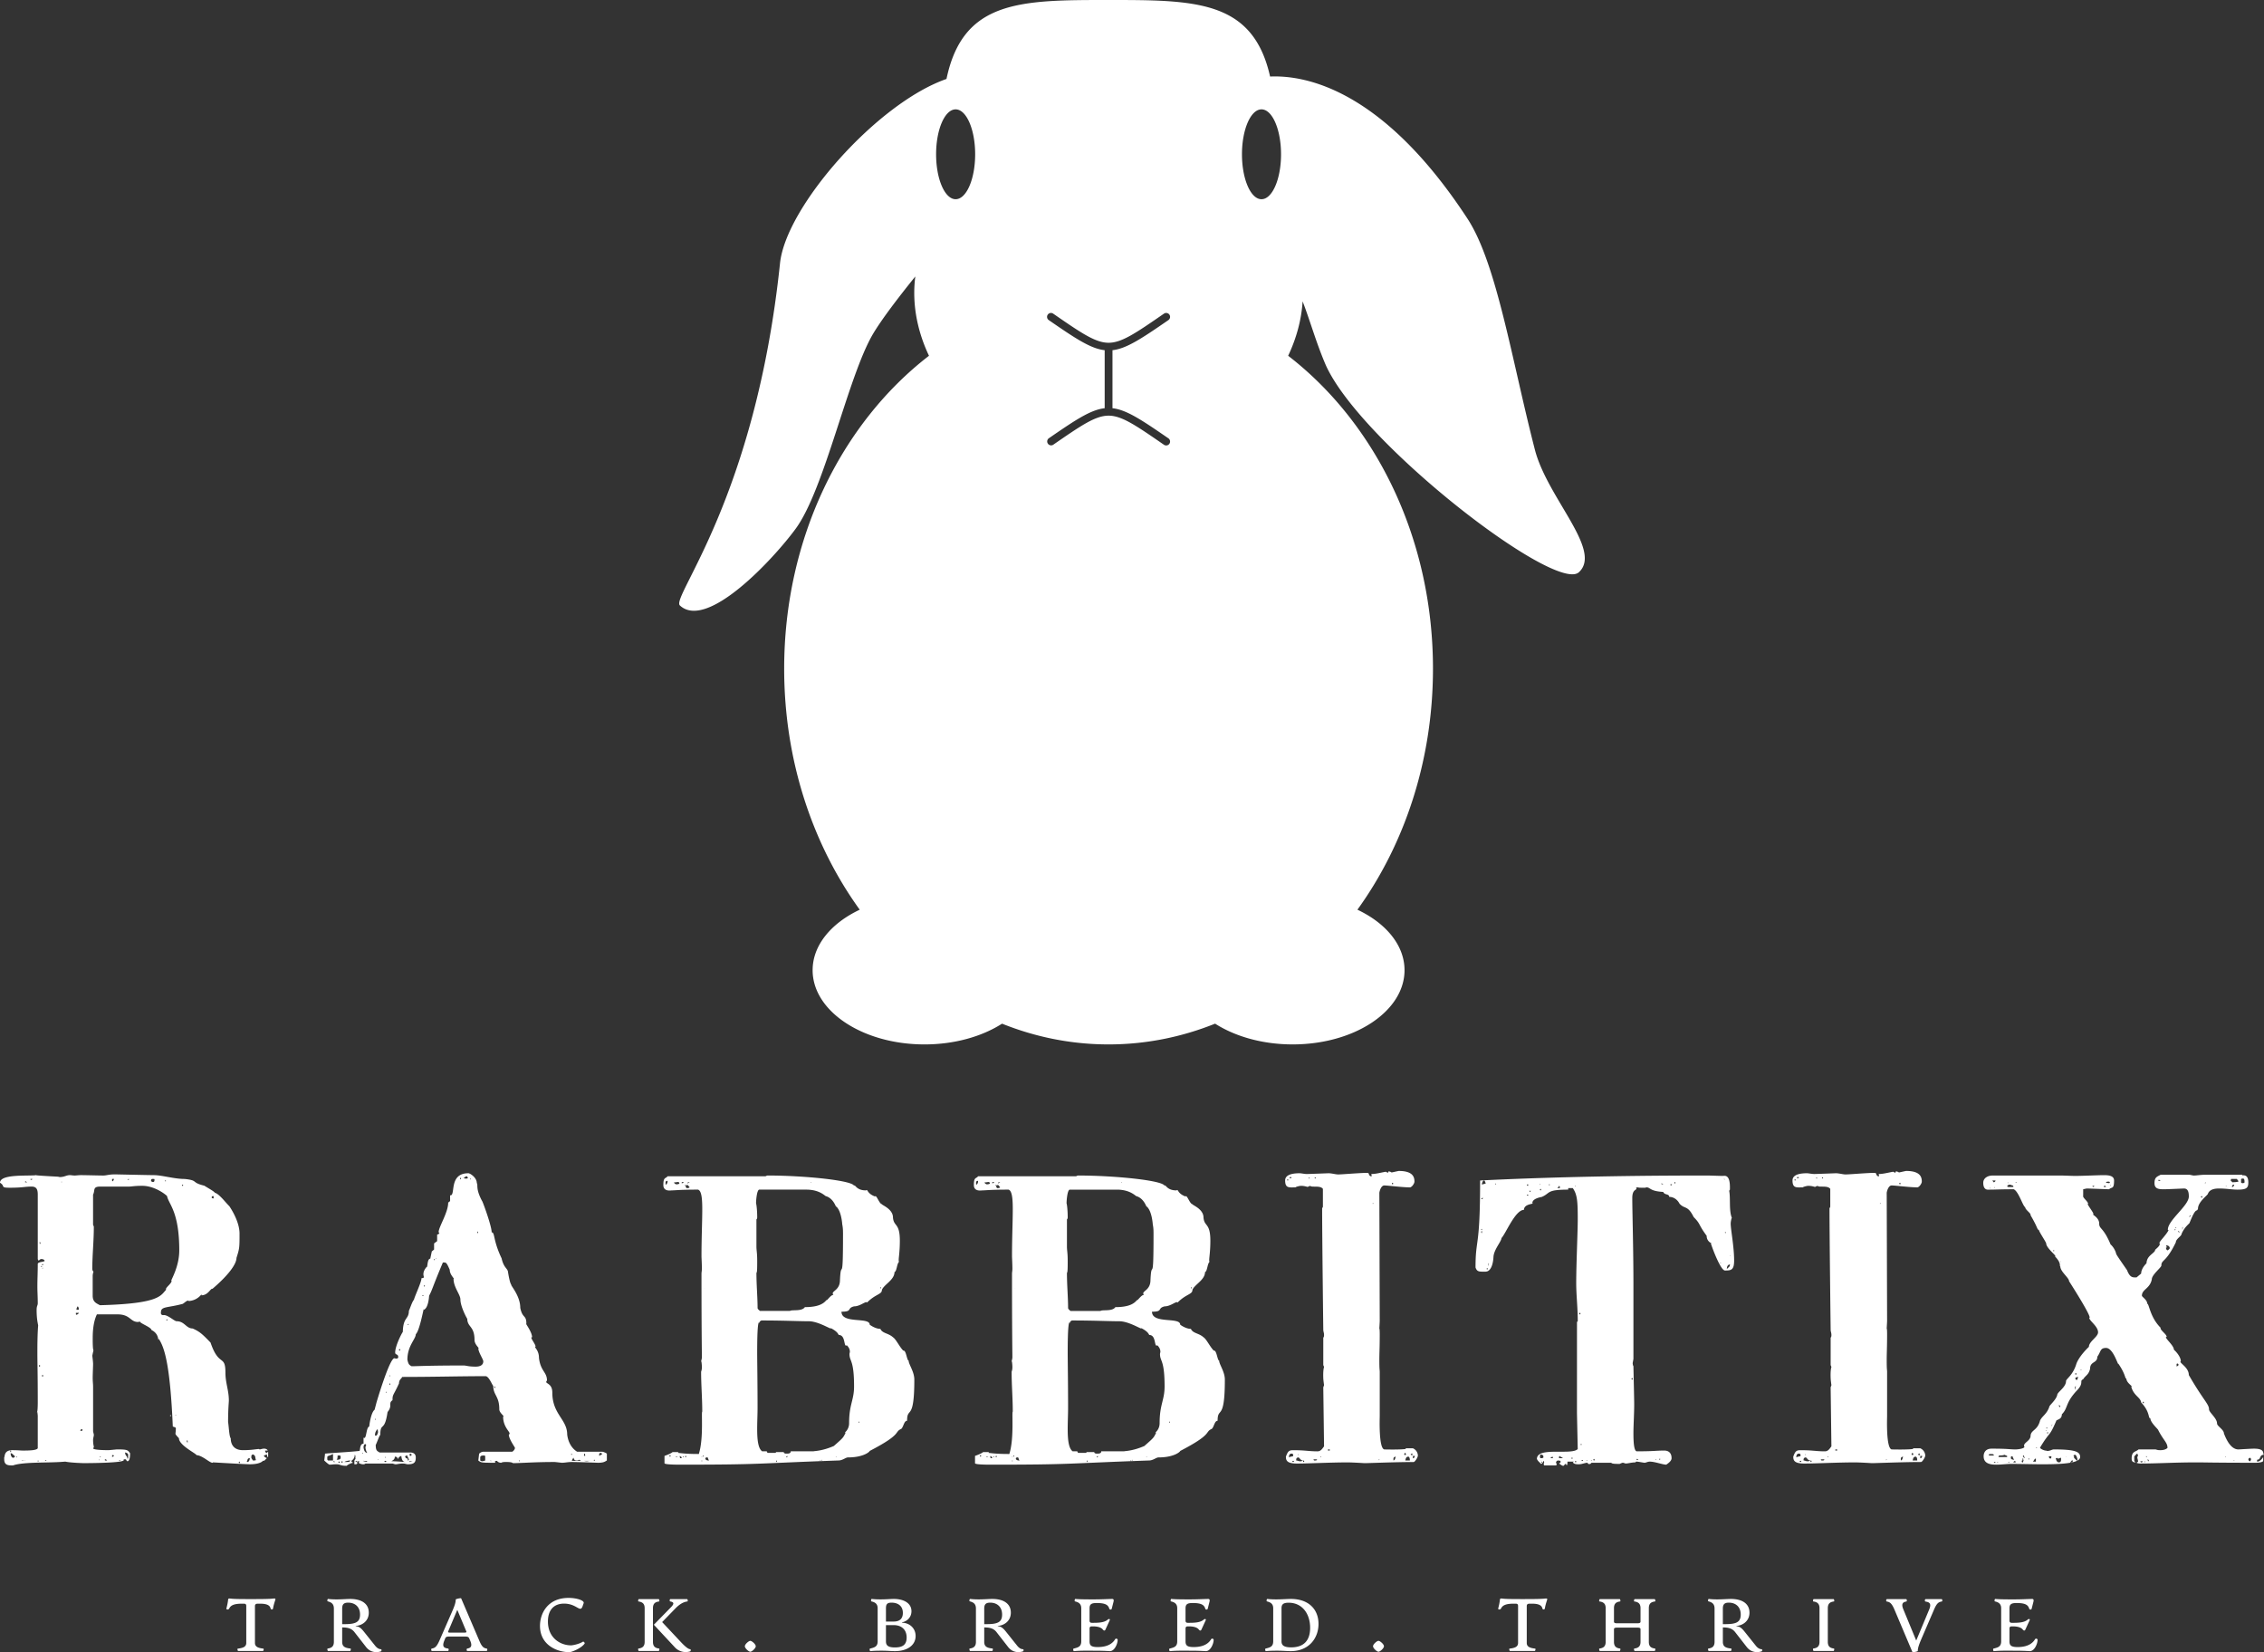 <svg viewBox="0 0 350 255.399"
  xmlns="http://www.w3.org/2000/svg"
  xmlns:xlink="http://www.w3.org/1999/xlink">
  <rect x="0" y="0" width="350" height="255.399" fill="#333333" stroke="none"/>
  <path xmlns="http://www.w3.org/2000/svg" d="M237.284 69.515c-3.573-13.847-5.89-28.785-10.413-35.702-13.041-19.945-24.966-22.227-30.523-21.981C193.695.012 184.833 0 171.376 0c-13.6 0-22.506.009-25.055 12.205-10.734 3.731-24.815 19.705-25.734 28.476-3.81 36.403-16.886 51.599-15.482 52.908 4.201 3.923 14.519-7.236 17.913-11.875 4.488-6.135 8.079-23.6 11.966-30.134 1.293-2.168 3.738-5.399 6.517-8.845-.108.84-.163 1.688-.163 2.55 0 3.31.81 6.611 2.276 9.709-13.495 10.407-22.386 28.184-22.386 48.368 0 14.181 4.389 27.172 11.679 37.256-4.404 2.08-7.281 5.491-7.281 9.351 0 6.336 7.742 11.473 17.294 11.473 4.657 0 8.88-1.223 11.99-3.207 5.157 2.072 10.698 3.206 16.466 3.206s11.31-1.134 16.471-3.208c3.109 1.984 7.333 3.208 11.99 3.208 9.55 0 17.294-5.136 17.294-11.473 0-3.86-2.878-7.272-7.283-9.351 7.288-10.083 11.68-23.074 11.68-37.257 0-20.184-8.893-37.96-22.387-48.368 1.273-2.694 2.054-5.54 2.235-8.413 1.18 3.073 2.018 6.151 3.458 9.574 5.021 11.928 35.625 35.624 39.248 32.304 3.703-3.397-4.865-11.46-6.798-18.942zm-89.55-38.721c-1.668 0-3.019-3.109-3.019-6.944s1.351-6.944 3.02-6.944 3.018 3.11 3.018 6.944c-.001 3.835-1.352 6.944-3.019 6.944zm32.893 36.96a.608.608 0 0 1 .154.842.603.603 0 0 1-.84.154c-4.344-2.995-6.523-4.498-8.561-4.498-2.04 0-4.219 1.503-8.563 4.498a.605.605 0 0 1-.685-.996c4.15-2.862 6.475-4.41 8.644-4.654v-8.967c-2.17-.244-4.494-1.792-8.645-4.655a.604.604 0 0 1 .685-.996c4.345 2.996 6.526 4.5 8.564 4.5 2.038 0 4.219-1.504 8.562-4.5a.607.607 0 0 1 .841.155.608.608 0 0 1-.154.841c-4.153 2.863-6.476 4.41-8.646 4.655V63.1c2.167.244 4.491 1.794 8.644 4.655zm14.393-36.96c-1.668 0-3.02-3.109-3.02-6.944s1.352-6.944 3.02-6.944c1.667 0 3.02 3.11 3.02 6.944 0 3.835-1.353 6.944-3.02 6.944z" fill="#fff"/>
  <path d="M.649 225.578v-.295c.118-.118-.06-1.12 1.238-1.12 1.002 0 1.18.059 1.71.059 1.18 0 2.064-.06 2.24-.354v-5.012c0-.118-.058-.531-.058-.59l-.06.059c-.117-.118.119.53.119-1.592 0-4.422-.06-6.073-.06-7.548 0-.943 0-2.771.119-4.304 0-.118-.236-.885-.236-2.359 0-.707.177-.707.177-1.061 0-.944-.06-1.828-.06-2.536 0-1.238.06-2.181.06-3.537 0-.354.884-.295 1.06-.472 0 0 0-.295-.53-.295 0 0-.177 0-.354.236-.059 0-.117-.06-.176-.236v-9.965c0-.767-.177-1.238-.944-1.238-1.12 0-1.356.176-3.36.176-1.593 0-.65-.235-1.534-.766 0-1.415 4.422-1.002 5.66-1.18h-.176c0 .06 3.42.236 3.42.236.118 0 .236.06.354.06.707 0 1.002-.295 1.533-.295.235 0 .471.059.766.059.177 0 .649-.06.944-.06.707 0 2.83.06 3.479.06.471 0 .825-.177 1.769-.177.294 0 5.424.118 6.073.118 1.18 0 3.125.59 4.717.59 2.24.235.885.53 3.125 1.06-.059 0-.118-.058-.118-.058 0 .059 1.651.943 1.651 1.12.708.177 1.77 1.651 2.3 2.123l-.059-.06s1.592 2.241 1.592 4.246c0 2.182 0 2.3-.472 3.774 0 1.002-1.356 2.771-3.714 4.776-.295-.118-.649 1.003-1.71 1.003.177-.59-.295.766-1.946.884-.06-.059-.118-.059-.118-.059-.295 0-.708.53-.944.53-2.24.59-3.243.355-3.243 1.24 0 0-.118.47.354.47.649-.117 1.71.944 2.064.944 1.238 0 1.474 1.12 2.476 1.12 1.062.472 1.475.826 2.772 2.182 1.297 3.833 2.3 1.77 2.3 4.659 0 1.592.53 2.712.53 4.304 0 .236-.118 1.238-.118 3.302.118.767.177 2.3.413 2.536v-.118c0 .059-.177 1.946 1.887 1.946 1.415 0 2.064-.177 2.476-.177 0 0 .06.059.118.059.118 0 .413-.118.649-.118s.472.059.59.295h-.413c0 .294.177.294.177.412.118-.059.177-.177.236-.177h.059v.767c-.177 0-.177-.177-.177-.413-.118.06-.177.06-.472.177 0 .118.059.236.472.413-.236.118-.295.413-.59.413v-.06s-.295.59-2.064.59c-.648 0-4.658-.236-5.72-.295 0 .06 0 .06-.058.06-.472 0-1.592-1.18-2.536-1.18h.06c0-.236-2.654-1.474-2.713-2.594l.059.059c0-.06-.59-.59-.59-.767 0-.118.059-.472.059-.825 0-.177-.177-.177-.472-.295-.413-9.612-1.297-12.265-2.181-13.562-.177.648.235-.708-1.12-1.356 0-.413-1.829-1.062-1.77-1.298-.118 0-.236.06-.295.06-1.238 0-1.179-1.18-3.184-1.18h-3.184c-.648 1.356-.648 3.066-.648 3.892 0 .177 0 1.533.117 1.65 0 .06-.058.237-.176.826 0 .177.118.885.118 1.356v-.059c0 .354-.06 1.651-.06 2.064 0 .767.06.944.06 1.474v6.84c0 .118.117.472.117.59 0 .177-.117.53-.117.766 0 .767.117.885.117 1.18-.059.059-.117.059-.117.118 0 .177.825.295 2.417.295.06 0 1.238-.118 1.297-.118 1.651 0 1.651.118 2.005.59 0 1.06-.236 1.238-.413 1.238-.059 0-.118-.06-.235-.295-.295 0-.354 0-.354.059.471.53-5.72.53-6.369.53h.118s-2.004-.059-2.77-.235c-2.36.235-6.428 0-8.08.59-.707 0-1.355 0-1.355-.944zm36.381.354c-.059 0-.118.058-.118.117s.06.118.118.118c0 0 .06-.059.06-.118s-.06-.117-.06-.117zm1.592-.531c-.413 0-.295.236-.471.53 0 0 .058.06.117.06.177 0 .354-.295.354-.59zm-34.907.354c-.118 0-.295 0-.413.059.118 0 .295 0 .413-.06zm.118 0v.059h.118zm2.122.059-.058-.06c-.06 0-.06.06-.06.06 0 .059 0 .118.06.118 0 0 .058-.06.058-.118zm1.12-.118c-.058.059-.117.059-.117.118.059 0 .177 0 .236-.06zm9.14-.118v.177h.354c-.118-.118-.177-.177-.354-.177zm2.3.118c-.059 0-.118.059-.118.059s.06.059.118.059.059-.06.059-.06 0-.058-.059-.058zm20.343-.472c-.059.177.236.472.236.53.295 0 .295 0 .472-.058-.177-.531 0-.649-.472-.885-.177.118-.236.06-.236.413zm-23.468.354-.118.118h.118v-.118zm3.95-1.062c0 .531.354.531.354.944h.118v-.649c-.059-.118-.177-.236-.471-.295zm-17.689.118v.177c0-.059.059.53.413.53.059 0 .177-.117.295-.235-.06.059-.472-.472-.649-.472h-.059zm1.002.59c0-.059-.059-.059-.059-.059-.058 0-.058 0-.058.059 0 0 0 .059.058.059zm12.855-.118c-.06 0-.06.059-.06.059 0 .059 0 .059.06.059s.059 0 .059-.059c0 0 0-.059-.06-.059zm1.828-.177v.295c.118-.059.236-.118.295-.236-.118-.059-.177-.059-.295-.059zm-15.685-.707c-.059 0-.059.058-.059.117s0 .118.059.118.059-.059.059-.118 0-.117-.059-.117zm27.183-1.534c.059.118.118.295.118.295.059 0 .059 0 .059-.059v-.236h-.177zm-16.451-1.592.236.118c.117-.059.117-.177.117-.295-.176 0-.235.06-.353.177zm13.974-2.358c.06 0 .06.059.06.118 0 0 0 .059-.06.059s-.059-.06-.059-.06c0-.058 0-.117.06-.117zm.708-.06c.059.06.118.06.236.06-.118-.06-.177-.06-.236-.06zm-20.46-6.132c-.06 0-.119.06-.119.118s.06.118.118.118.06-.059.06-.118 0-.118-.06-.118zm-.473-1.533c-.059 0-.118.06-.118.118s.06.118.118.118.06-.059.06-.118 0-.118-.06-.118zm19.695-7.076c-.06 0-.118.06-.118.06 0 .058.059.117.118.117 0 0 .059-.059.059-.118zm-14.093-1.002v.236l.059.059c.177 0 .413-.236.413-.295h-.472zm.118-.59c0 .06-.059.06-.059.06 0 .058.059.058.236.058 0 0 .059 0 .177-.059-.06-.177 0-.235-.177-.471-.06 0-.236.353-.177.412zm2.477-5.07v3.007c0 1.002.59 1.179 1.12 1.474 9.375-.236 9.375-1.533 10.26-2.418-.06 0-.06-.059-.06-.059 0-.295.885-.884.885-1.297h-.059c0-.236 1.239-2.182 1.239-4.717 0-6.015-1.651-7.135-1.887-8.373 0-.06-1.77-1.592-3.833-1.592-1.297 0-1.592.118-2.064.118h-4.422c-1.238 0-.767.59-1.12 1.238v4.658l.117.295c0 2.3-.235 4.422-.235 6.486 0 .118 0 .295.176.472 0 .118-.117.295-.117.707zm-7.725-1.298c-.059 0-.118.06-.118.06h.178s0-.06-.06-.06zm-.177-.295c-.059 0-.059.06-.059.118 0 0 0 .06.06.06l.058-.06c0-.059-.059-.118-.059-.118zm.177-.294a.127.127 0 0 0-.118.117s.06.06.118.06.06-.06.06-.06c0-.059 0-.117-.06-.117zm-.472-3.42v.294h.118c0-.118 0-.235-.118-.294zm26.594-6.84c.059.117.236.117.295.117v-.353c-.177 0-.295 0-.295.236zm-4.482-2.005c-.059 0-.118.059-.118.118s.06.059.118.059.06 0 .06-.06 0-.117-.06-.117zm-24.411-.413a.748.748 0 0 0 .354.059l-.236-.177zm5.72 0v-.059c-.06 0-.06 0-.06.059s0 .059.06.059v-.059zm13.797-.118.236.118c.295 0 .295-.118.295-.413 0-.059-.059-.059-.295-.059-.118 0-.236 0-.236.354zm-6.014-.354c0 .118-.06.354.118.354.059-.059.118-.236.177-.354h-.295zm8.255.236c-.06 0-.118.06-.118.06 0 .058.059.058.118.058s.059 0 .059-.059c0 0 0-.059-.06-.059zm-20.874-.236v.118c0-.059.177.118.295-.118h-.295zm15.213 0c-.118 0-.177.06-.236.118h.236v-.118zm-19.281 0h1.474H.649zm51.364 44.106c-.648 0-.648.06-1.061.06-.118 0-.649-.472-.826-.65 0 0 .118-.884.118-1.06 2.123-.178 3.656-.237 5.307-.414.177 0 0-1.12.649-1.12v-.943a.183.183 0 0 0 .118.059c.353 0 .295-1.651.766-1.77 0-.117.236-2.122.826-2.594l.295-1.12s2.004-6.84 2.77-6.84c.06 0 .178.059.237.059.295 0 .354-.118.354-.236 0-.53-.472-.295-.472-.708 0-1.06 1.061-3.066 1.18-3.184.058-2.417.943-1.828.943-3.36v.058c.059 0 .53-1.474.766-1.65 0 .117.06.117.06.117s-.06 0-.06-.059c0-.354 1.18-2.771 1.18-3.42.294 0 .353-.059.353-.177s-.059-.236-.059-.412c0-.354.118-.708.531-1.18v.06c.118 0 .059-1.298.53-1.298l.237-1.12.353-.295v-.944l.472-.353v-1.003s.354-.118.354-.236c-.06 0-.118-.118-.118-.177 0-.766 1.474-3.007 1.474-4.54l.295-.236v-.943c0 .059.059.059.059.059.825 0-.295-3.42 2.771-3.42.236 0 1.297.648 1.297 1.533.236.236-.235.825.826 2.771.059 0 1.474 3.833 1.474 4.835.53 0 .177 1.18 1.533 4.01.354 1.592 1.003 1.533 1.003 2.24v-.058s.294 1.887.53 1.887h-.059c0 .236 1.415 1.769 1.415 3.597.354 1.71.944 1.002.944 2.476l-.059-.059c0 .118.943 1.356.943 2.123-.059 0-.118 0-.118.059 0 .236.65 1.061.65 1.356 0 .059-.06.059-.06.118 0 .118.59.59.59 1.651.236 2.064 1.238 2.182 1.238 3.479-.059.118-.118.177-.118.236 0 .295.944.295.944 1.65 0 3.362 2.3 4.128 2.3 6.487.235 1.887 1.355 2.535 1.532 2.653h3.833c.236 0 .59.177.767.295v1.062c-.236.118-.413.353-1.357.353-.118 0-2.948-.118-4.127-.118-.53 0-1.003.118-1.474.118-.06 0-1.003-.118-1.12-.118-3.185 0-5.19.177-6.428.177-.059 0-.059-.177-1.002-.177-.472 0-.59 0-.826.118-.295 0-.53-.118-.648-.294-.118 0-.354.059-.354.059l.118.117-.118.118c-1.946 0-2.123 0-2.536-.353l.118-1.003c0-.118.413-.354.649-.354h4.422c.06.06.472-.294.472-.59 0-.117-.943-1.355-.943-2.063.117-.059.117-.059.117-.177 0-.295-1.002-1.061-1.002-2.594.059 0 .059 0 .059-.06 0-.117-.649-.589-.649-1.06 0-2.123-.943-2.123-.943-3.716v.06c-.118 0-.649-1.475-1.18-1.475-3.95 0-8.137.118-12.913.118 0 .236-.471.354-.471 1.003-.885 1.945-1.003 1.65-1.003 2.594-.707.472.06.826-.766 1.828-.472 3.243-1.12 1.415-1.12 3.597v-.06c-.119 0-.65 1.534-.708 1.534 0 .943.236.943.59 1.18h4.717c.294 0 .884.058.884.766s-.177 1.061-1.238 1.061c-.177 0-.413-.118-.708-.118-.648 0-.884.118-1.18.118-.117 0-.412-.118-.47-.118h-4.187c-.118.118-.236.118-.354.118-.177 0-.472-.059-.708-.236 0 0 .118-.118.118-.235h-.177c-.118 0-.177 0-.177.117l.06.118c-.06.236-.119.236-.472.236 0-.766 0-.59.176-.825-.058-.236.06-.53-.117-.649 0 .413-.177.708-.531.944 0 .118.177.235.295.294-.236 0-.885.295-1.003.472-1.061 0-.943-.236-1.592-.236zm-.471-.471v.117h.294c-.177-.117-.236-.117-.294-.117zm1.002.117c0-.058-.059-.058-.118-.058s-.118 0-.118.058.059.118.118.118.118-.059.118-.118zm.354-.117c-.06 0-.118.059-.118.117s.059.118.118.118.059-.059.059-.118 0-.117-.06-.117zm1.297-.118c-.354 0-.826.118-.943.235 1.002 0 .707-.058.943-.235zm1.946.059c0 .059.472.118.53.176l.118-.117c-.294-.06-.59-.06-.648-.06zm4.363.059c.767 0 1.946.117 2.24.117-.648 0-.648-.648-.707-.943.06 0-.471.118-.471.472-.118 0-.06-.354-.531-.354 0 .413-.236.53-.53.708zm2.713 0 .118.117c.059 0 .412-.117.53-.117h-.648zm-8.138-.06a.127.127 0 0 0-.118.119s.06.058.118.058.06-.058.06-.058c0-.06 0-.118-.06-.118zm4.659.06s-.118-.06-.177-.06c-.118 0-.118.06-.118.06 0 .059 0 .117.118.117.059 0 .177-.058.177-.117zm14.505-.118c.06.059.236.118.295.118s.354-.06.472-.118v-.708s-.118-.059-.177-.059c-.53 0-.59.118-.59.354v.413zm15.98.059c.177 0 .236.059.53.059.06 0 .354-.06.531-.06h-1.061zm2.83 0v.059l.059-.06h-.059zm-17.159-.06-.118.06.177.059zm4.423 0c-.06 0-.118.06-.118.06s.059.059.118.059.059-.06.059-.06 0-.058-.06-.058zm8.078 0c.059.06.118.06.295.06h1.12c-.059-.06-.177-.118-.295-.177-.118.118-.295.118-.354.118-.53 0-.412-.413-.53-.413zm-37.797-.412c0 .354 0 .295.118.413h.767v-1.003c-.826.413-.885.236-.885.59zm12.442.118v.295c.118 0 .177-.118.177-.118-.06-.354-.236-.354-.236-.649-.236 0-.354.118-.354.177.059.118.118.295.413.295zm28.834.177c-.06 0-.06.059-.06.118s0 .059.06.059.059 0 .059-.06 0-.117-.06-.117zm-39.684-.649c0 .472-.059.59-.177.649.354 0 .649 0 .649-.354s-.06-.295-.472-.295zm6.25.53v.119h.118zm1.062-.235.118.059v-.177zm3.833-.413c0 .06 0 .177.059.177 0 0 .235 0 .235-.177 0-.118-.118-.118-.235-.177-.06.06-.06.118-.06.177zm26.947.118c0 .059.118.059.177.059 0-.295 0-.295-.118-.354 0 0-.06.177-.06.295zm2.594-.413c-.295.06-.236.177-.236.472l.472-.295c0-.059-.177-.118-.236-.177zm-4.481.177c-.06 0-.118.06-.118.06 0 .058.059.058.118.058s.059 0 .059-.059c0 0 0-.059-.06-.059zm-32.372-.177v.177l.118-.177h-.118zm.177-.884c0 .059.059.884.59.884-.119-.059-.295-.59-.295-.884l.118-.354-.118-.118c-.236 0-.295.354-.295.472zm2.181-2.772c-.176.118-.412.472-.412.944a.183.183 0 0 0 .118.059c.236 0 .294-.354.353-.53 0-.06-.059-.531-.059-.473zm-.294-1.533c0-.059-.06-.059-.06-.059-.058 0-.058 0-.058.06s0 .058.059.058c0 0 .059 0 .059-.059zm1.65-4.245c-.058 0-.117.059-.117.059s.059.059.118.059l.059-.06zm16.747-.826c-.06 0-.06.06-.06.118s0 .118.06.118.059-.059.059-.118 0-.118-.06-.118zm-16.216-.471c-.059 0-.059.059-.059.118s0 .117.06.117.058-.058.058-.117 0-.118-.059-.118zm0-1.239c-.059 0-.059.06-.059.06 0 .058 0 .058.06.058s.058 0 .058-.059c0 0 0-.059-.059-.059zm2.713-2.417c.177.707.236.766.648 1.002.708 0 2.654-.118 8.02-.118.471 0 .707.177 1.887.177.59 0 1.179-.177 1.179-.825 0-.295-.767-1.416-.767-2.005h.06c0-.118-.65-.649-.65-1.297 0-2.182-1.12-1.946-1.12-3.302a.183.183 0 0 1 .06.117c-.06 0-1.121-1.945-1.121-3.066 0-.766-1.061-1.887-1.061-3.184h.059c0-.118-.65-.707-.65-1.415-.53-1.238-.589-1.12-1.06-1.12-1.71 4.068-1.593 4.127-2.123 5.13 0-.118-.06 1.887-.826 2.181v-.118c-.059 0-.648 3.361-1.238 3.892 0 .767-1.297 1.77-1.297 3.95zm-1.18-1.651c-.059 0-.117.059-.117.118s.058.118.117.118.06-.06.06-.118 0-.118-.06-.118zm1.357-3.892a.127.127 0 0 0-.118.118s.059.059.118.059v-.177zm2.476-3.479v.06h.06zm-.236-.943a.127.127 0 0 0-.118.118h.178c0-.06 0-.118-.06-.118zm.236-1.533c-.059 0-.118.059-.118.059 0 .059.06.117.118.117 0 0 .06-.058.06-.117zm1.592-4.01c0-.059-.059-.059-.059-.059-.059 0-.059 0-.059.059s0 .118.06.118c0 0 .058-.06.058-.118zm.177-.177h-.059c0 .059.06.059.06.059s.058 0 .058-.059h-.059zm6.427-4.128c-.059 0-.059.06-.059.118s0 .118.06.118.058-.059.058-.118 0-.118-.059-.118zm-1.12-8.196s-.059.06-.059.118h.118c0-.059 0-.118-.059-.118zm-1.533-.118c-.059 0-.059.06-.059.118s0 .118.059.118.059-.059.059-.118 0-.118-.06-.118zm.472 0 .236.118c.471 0 .294 0 .471-.118l-.177-.235c-.236 0-.353.235-.53.235zm32.319 42.396h.943l-.118.118c1.002.118 1.769.177 3.243.177.767-2.417.354-6.486.53-6.545 0-2.064-.176-4.128-.176-6.132 0-.118.118-.236.118-.767 0-.236-.06-1.061-.118-.825 0-.118.118-.413.118-.708 0-.767-.06-3.774-.06-12.854 0-.295.06-.413.06-.826 0-.649-.06-1.769-.06-1.887 0-2.948.119-5.307.119-7.311 0-1.652-.118-2.83-.649-3.008-2.89 0-3.538.118-4.068.118-.118 0-1.298.236-1.298-.825 0-1.298.354-.944.649-1.356h15.095c.118 0 .236-.118.354-.118 5.778 0 13.15.766 13.385 1.592 0-.06.059-.06.059-.06.177 0 .413.767 1.769.767.059 0 .059-.059.118-.059.177 0 .177.59 1.297 1.003 0-.06.059-.06.059-.06.236 0 .649 1.239 1.002 1.239-.118.118 1.71.708 1.71 2.064.118 1.474 1.062.766 1.062 3.597 0 1.65-.177 2.535-.177 3.007 0 .118 0 .177.059.236-.354.295-.354 1.533-.708 1.592 0 1.238-1.65 1.946-1.946 2.771 0 .708-.943.59-2.3 1.946-.058-.059-.058-.059-.117-.059-.295 0-1.062.649-1.887.649-1.18.294-.177.825-1.946.825 0 1.946 4.364.767 4.364 2.005.058.059.884.649 1.65.649.295.707 1.239.648 1.946 1.297.472.295 1.003 1.474 1.592 2.064.472-.118.531 1.592.885 1.592l-.059-.06c0 .59.884 1.71.884 2.949 0 6.604-1.12 4.069-1.12 6.368-.472 0-.53.885-.884 1.239-1.18.53.236.766-4.894 3.42 0 .117-.944 1.002-3.361 1.002-.354 0-.826.472-1.475.472-13.208.471-11.852.648-24.47.648-1.356 0-2.477-.059-2.418-.236v-1.12c.53-.177 1.18-.472 1.239-.59zm4.54 1.298c-.06 0-.06.059-.06.059 0 .059 0 .059.06.059 0 0 .059 0 .059-.06zm11.616 0c-.059 0-.118.059-.118.118s.059.117.118.117v-.235zm6.604 0 .118.118v-.118h-.118zm-17.69-.354c0 .354.413.354.59.354-.118-.06-.177-.413-.236-.472-.236 0-.236 0-.353.118zm17.985.236s-.06.059-.06.118h.119c0-.06-.06-.118-.06-.118zm-21.935-.59c0 .295.059.354.118.354s.177 0 .177-.06c0-.176-.177-.176-.295-.294zm-.649.118c.06.118.236.059.354.059-.118-.059-.236-.059-.354-.059zm4.069 0c-.06 0-.06.059-.06.059h.119zm13.031 0c.06.059.06.118.118.118l.059-.06v-.176zm7.725 0c-.06 0-.06.059-.06.059h.119c0 .059 0-.059-.06-.059zm-23.587 0c0-.059-.058-.059-.058-.059-.06 0-.06 0-.06.059s0 .059.06.059c0 0 .058 0 .058-.059zm.354-.118c-.059 0-.118.059-.118.118s.06.059.118.059.06 0 .06-.059 0-.118-.06-.118zm-2.417-.118c-.06 0-.118.06-.118.118s.059.118.118.118c0 0 .059-.059.059-.118s-.06-.118-.06-.118zm5.189.118c0-.059-.06-.059-.06-.059-.058 0-.058 0-.058.059s0 .118.059.118c0 0 .059-.059.059-.118zm12.382-.59c-.059.118.06.177.236.236.295 0 .826.06.826-.354h3.656-.118c0-.059 1.238 0 3.125-.825 1.474-1.297 1.415-1.238 1.828-2.064h-.118c0-.059.648-.472.648-1.474 0-2.89.767-3.538.767-5.66 0-4.187-.708-3.833-.708-5.013 0-.118.06-.236.06-.353 0-.236-.06-.59-.472-1.003-.06 0-.06.06-.118.06-.354 0-.118-1.652-1.12-1.652-.119-.118-.119-.472-1.239-1.061v.059c-.236 0-2.005-1.12-3.42-1.12-1.65 0-3.774-.119-7.312-.119-.235.118-.294.236-.294.295 0 0 .059 0 .059.06h-.06l-.058-.06c-.118 0-.295.53-.295 4.658 0 1.298.059 4.777.059 8.55 0 1.003-.06 2.182-.06 3.244 0 1.592.119 3.007.767 3.478h.708l.118.236h1.238l.118-.118h1.18zm11.675-4.717a.127.127 0 0 0-.117.118s.059.06.117.06v-.178zm-15.743-17.571c0 .235.354.412.354.471h4.658c.295-.236 1.828.118 2.3-.59 2.181 0 2.948-.59 3.36-1.12v.06c.118 0 .708-.885 1.062-.826a.447.447 0 0 1-.118-.236c0-.413 1.12-.59 1.12-2.064.177-3.597.472 1.238.472-7.017 0-.59 0-1.002-.118-1.592 0 0-.118-2.064-.943-2.771v.059c-.06 0-.413-1.298-1.592-1.651-.118 0-.944-1.003-3.008-1.003h-7.311c-.354.118-.472 1.651-.472 2.123.059.118.177 1.061.177 2.123 0 .118 0 .236-.118.354v4.186c0 .649.118.944.118 2.24 0 .885 0 1.829-.118 1.829 0 1.946.177 3.773.177 5.425zm-8.137-3.008c-.118 0-.118.06-.177.06 0 0-.06 0 .177-.06zm27.241-.118c0-.059-.058-.059-.058-.059-.06 0-.06 0-.06.06s0 .117.06.117c0 0 .058-.059.058-.118zm-30.19-15.684c0 .177 0 .177.118.294.236 0 .295 0 .472-.117l-.295-.354c-.236 0-.354.059-.354.118s.06.059.06.059zm-2.83-.826c-.413 0-.295.295-.295.649.236-.295.295-.236.295-.649zm2.712.649c0-.06 0-.06-.059-.06v.178c.06 0 .06-.06.06-.118zm-1.71-.413c0 .118.236.295.354.295.06 0 .354 0 .472-.118h-.06s.06 0 .06-.06-.06-.176-.236-.176c-.118 0-.295.059-.59.059zm2.418-.059c-.177 0-.354.059-.354.236.06-.06.295-.177.354-.236zm-.944 0c-.176 0-.294 0-.294.118 0 .059 0 .059.059.059.177 0 .235-.118.235-.177zm19.636 0v.059l.177-.059h-.177zm26.658 41.747h.944l-.118.118c1.002.118 1.769.177 3.243.177.766-2.417.353-6.486.53-6.545 0-2.064-.177-4.128-.177-6.132 0-.118.118-.236.118-.767 0-.236-.059-1.061-.118-.825 0-.118.118-.413.118-.708 0-.767-.059-3.774-.059-12.854 0-.295.06-.413.06-.826 0-.649-.06-1.769-.06-1.887 0-2.948.118-5.307.118-7.311 0-1.652-.118-2.83-.648-3.008-2.89 0-3.538.118-4.069.118-.118 0-1.297.236-1.297-.825 0-1.298.354-.944.649-1.356H166.3c.118 0 .236-.118.353-.118 5.779 0 13.15.766 13.386 1.592 0-.06.059-.06.059-.06.176 0 .412.767 1.768.767.06 0 .06-.059.118-.059.177 0 .177.59 1.298 1.003 0-.06.059-.06.059-.06.235 0 .648 1.239 1.002 1.239-.118.118 1.71.708 1.71 2.064.118 1.474 1.061.766 1.061 3.597 0 1.65-.177 2.535-.177 3.007 0 .118 0 .177.06.236-.354.295-.354 1.533-.708 1.592 0 1.238-1.651 1.946-1.946 2.771 0 .708-.943.59-2.3 1.946-.059-.059-.059-.059-.118-.059-.294 0-1.06.649-1.886.649-1.18.294-.177.825-1.946.825 0 1.946 4.363.767 4.363 2.005.06.059.885.649 1.651.649.295.707 1.238.648 1.946 1.297.472.295 1.002 1.474 1.592 2.064.472-.118.53 1.592.885 1.592l-.06-.06c0 .59.885 1.71.885 2.949 0 6.604-1.12 4.069-1.12 6.368-.472 0-.531.885-.885 1.239-1.18.53.236.766-4.894 3.42 0 .117-.943 1.002-3.36 1.002-.355 0-.826.472-1.475.472-13.208.471-11.852.648-24.47.648-1.357 0-2.477-.059-2.418-.236v-1.12c.53-.177 1.18-.472 1.238-.59zm4.54 1.298c-.059 0-.059.059-.059.059 0 .059 0 .059.06.059 0 0 .058 0 .058-.06zm11.617 0c-.06 0-.118.059-.118.118s.059.117.118.117v-.235zm6.604 0 .118.118v-.118h-.118zm-17.69-.354c0 .354.413.354.59.354-.118-.06-.177-.413-.236-.472-.236 0-.236 0-.354.118zm17.985.236s-.06.059-.06.118h.118c0-.06-.058-.118-.058-.118zm-21.936-.59c0 .295.06.354.118.354s.177 0 .177-.06c0-.176-.177-.176-.295-.294zm-.648.118c.059.118.236.059.354.059-.118-.059-.236-.059-.354-.059zm4.068 0c-.059 0-.059.059-.059.059h.118zm13.032 0c.059.059.059.118.118.118l.059-.06v-.176zm7.724 0c-.059 0-.059.059-.059.059h.118c0 .059 0-.059-.059-.059zm-23.586 0c0-.059-.059-.059-.059-.059-.059 0-.059 0-.059.059s0 .059.06.059c0 0 .058 0 .058-.059zm.354-.118c-.06 0-.118.059-.118.118s.059.059.118.059.059 0 .059-.059 0-.118-.06-.118zm-2.418-.118c-.059 0-.118.06-.118.118s.06.118.118.118c0 0 .06-.059.06-.118s-.06-.118-.06-.118zm5.19.118c0-.059-.06-.059-.06-.059-.059 0-.059 0-.059.059s0 .118.06.118c0 0 .058-.059.058-.118zm12.382-.59c-.059.118.059.177.236.236.295 0 .825.06.825-.354h3.656-.118c0-.059 1.239 0 3.125-.825 1.475-1.297 1.416-1.238 1.828-2.064h-.118c0-.059.649-.472.649-1.474 0-2.89.767-3.538.767-5.66 0-4.187-.708-3.833-.708-5.013 0-.118.059-.236.059-.353 0-.236-.059-.59-.472-1.003-.059 0-.059.06-.118.06-.354 0-.118-1.652-1.12-1.652-.118-.118-.118-.472-1.238-1.061v.059c-.236 0-2.005-1.12-3.42-1.12-1.651 0-3.774-.119-7.312-.119-.236.118-.295.236-.295.295 0 0 .06 0 .06.06h-.06l-.059-.06c-.118 0-.295.53-.295 4.658 0 1.298.06 4.777.06 8.55 0 1.003-.06 2.182-.06 3.244 0 1.592.118 3.007.767 3.478h.708l.117.236h1.239l.118-.118h1.179zm11.675-4.717a.127.127 0 0 0-.118.118s.06.06.118.06v-.178zm-15.744-17.57c0 .235.354.412.354.471h4.658c.295-.236 1.828.118 2.3-.59 2.182 0 2.948-.59 3.361-1.12v.06c.118 0 .708-.885 1.061-.826a.447.447 0 0 1-.118-.236c0-.413 1.12-.59 1.12-2.064.178-3.597.473 1.238.473-7.017 0-.59 0-1.002-.118-1.592 0 0-.118-2.064-.944-2.771v.059c-.059 0-.413-1.298-1.592-1.651-.118 0-.943-1.003-3.007-1.003h-7.312c-.354.118-.472 1.651-.472 2.123.06.118.177 1.061.177 2.123 0 .118 0 .236-.118.354v4.186c0 .649.118.944.118 2.24 0 .885 0 1.829-.118 1.829 0 1.946.177 3.773.177 5.425zm-8.137-3.008c-.118 0-.118.06-.177.06 0 0-.059 0 .177-.06zm27.242-.118c0-.059-.059-.059-.059-.059-.059 0-.059 0-.059.06s0 .117.06.117c0 0 .058-.059.058-.118zm-30.19-15.684c0 .177 0 .177.118.294.236 0 .295 0 .472-.117l-.295-.354c-.236 0-.354.059-.354.118s.059.059.059.059zm-2.83-.826c-.413 0-.295.295-.295.649.236-.295.295-.236.295-.649zm2.712.649c0-.06 0-.06-.059-.06v.178c.059 0 .059-.06.059-.118zm-1.71-.413c0 .118.236.295.354.295.059 0 .354 0 .471-.118h-.058s.058 0 .058-.06-.058-.176-.235-.176c-.118 0-.295.059-.59.059zm2.418-.059c-.177 0-.354.059-.354.236.059-.06.295-.177.354-.236zm-.944 0c-.177 0-.295 0-.295.118 0 .059 0 .059.06.059.176 0 .235-.118.235-.177zm19.636 0v.059l.176-.059h-.176zm25.478 42.455c.295-.826.472-1.002 1.12-1.002 1.947 0 2.36.176 3.775.176.53 0 .766-.471 1.002-.766l-.118-9.08c0-.119.118-.296.118-.414 0 .06-.118-.825-.118-1.06 0-.06-.059-1.18.118-1.71 0-.06-.118-.237-.118-.355v-4.186c.118-.118.118-.295.118-.413 0-.354-.118-.53-.118-.825 0 0-.177-14.152-.177-18.751l.118-.236v-2.772c-.413-.59-1.769-.177-1.946-.471l-.354.118v.059c-.118 0-.471-.177-1.12-.177-.118 0-.708.118-.825.236-.944 0-1.593.176-1.593-1.062 0-.472.295-1.12 2.241-1.12.236 0 .767.118 1.12.118.236 0 3.303-.118 3.361-.118.413 0 1.12.177 1.357.177.236.059 3.302-.236 4.717-.236.177 0 .118.53.53.53 0 0 .06 0 .06-.058s-.06-.177-.06-.295c.65 0 1.298-.177 2.241-.354.06.059.295.118.236.177.06 0 .177-.118.177-.236.059 0 .354.059.472.177.295-.06 1.061-.236 1.12-.236 2.3 0 2.418 1.061 2.418 1.651 0 .295-.413.885-.708.885-1.18 0-3.42-.295-3.95-.295-.472 0-.708.766-.767 1.12l.059 19.753c0 .295-.06 1.12-.06 1.239 0 .059.06-.06.06.884 0 2.064-.06 2.89-.06 4.01 0 1.592.06 1.415.06 1.828v6.84c0 .294-.177 4.953.707 5.13.118 0 2.241.059 3.244-.06l.117-.117h1.062c.648.295.766.884.766 1.12 0 .295-.471 1.002-.648 1.002-2.772 0-7.017.177-7.607.177 0 0-1.769-.118-2.653-.118-2.595 0-5.897.177-7.784.177-1.533 0-1.71-.471-1.71-1.061zm1.239.708c0-.06-.06-.06-.118-.06s-.118 0-.118.06.059.117.118.117.118-.058.118-.117zm.353-.118c.236 0 .354.118.59.118.118 0 .295 0 .472-.118-.413 0-.53-.413-.708-.472-.059 0-.354 0-.354.354v.118zm1.18 0c-.06 0-.118.059-.118.118s.059.117.118.117c0 0 .059-.058.059-.117s-.06-.118-.06-.118zm1.474-.118.118.118c.295 0 .354 0 .472-.118l-.118-.06c-.531 0-.354 0-.472.06zm12.677-.472c-.353.118-.294.236-.294.59.294-.118.235-.295.353-.59h-.059zm2.005 0c-.413 0-.413.413-.471.59h.707c0-.413-.118-.59-.236-.59zm-4.422.413-.177.059c0 .059 0 .059.059.059zm.707.059-.118-.06zm4.423-.59v.354c.177.059.295-.236.295-.354h-.295zm-18.751-.354c-.413 0-.413.413-.413.59.236-.177.59-.118.649-.236 0-.059.059-.354-.236-.354zm4.422.413.118.177v-.177h-.118zm-3.479-.295v.118l.118-.118h-.118zm16.51-.118c0 .06-.058.06-.058.118s.059.06.177.118l.117-.118-.117-.236a.127.127 0 0 0-.118.118zm.944.118c.059.118.177.118.295.118 0-.059-.06-.177-.06-.295zm-12.736-.766c-.06.059-.06.059-.06.118s.177.059.295.059v-.177h-.235zm6.957-38.033c-.059 0-.117 0-.117.059h.177c0-.059 0-.059-.06-.059zm3.008-3.184c-.06 0-.118.059-.118.118s.059.118.118.118.059-.06.059-.118 0-.118-.06-.118zm-16.216-.53a.127.127 0 0 0-.118.117s.06.06.118.06.06-.06.06-.06c0-.059 0-.118-.06-.118zm3.361-.296a.127.127 0 0 0-.118.118s.06.06.118.06v-.178zm.826 0c0 .06-.06.06-.06.06 0 .058.06.058.178.117v-.177h-.118zm-3.715-.059c-.236 0-.177.06-.177.177.118 0 .236 0 .295-.118zm39.1 44.46c0-.118 0-.236.059-.354 0-.117-.06-.235-.118-.235 0 .235-.295.471-.354.471-.236-.236-.53-.471-.649-.766 0-1.946 5.366-.53 6.31-1.533l-.118-5.543V204.35l.118-.118c0-2.181-.236-3.95-.236-5.896 0-3.007.236-7.96.236-9.847 0-2.713-.06-3.833-.767-4.836h-.707v.236c-3.42 0-2.713.531-4.069 1.12.118 0-1.474.178-1.474.944l.059.059c0 .118-1.356.118-1.356 1.002-1.357 0-2.83 3.715-3.48 4.364 0 .53-1.238 1.828-1.238 3.007v-.059s-.059 2.24-1.238 2.24c-.943 0-1.297.06-1.533-.648 0-4.658.708-2.771.708-13.444 14.21-.707 28.008-.766 34.907-.766 1.002 0 1.887.059 2.594.059.295 0 1.12-.295 1.12 1.769 0 .471 0 .353-.117.53.236 1.12-.06 3.007.413 4.187-.06.059-.177.59-.177.884 0 .944.53 3.538.53 5.72 0 1.474-.471 1.533-1.415 1.533-.648 0-1.887-3.243-2.181-4.187.53.06-.65-.059-.65-1.179-1.355-1.828-.884-1.769-2.004-2.89-.943-1.886-1.356-1.179-2.182-2.063v.059c.06 0-.471-1.12-1.592-1.12-.059-.531-.707-.236-.943-.767-2.123-.118-1.946-.707-2.595-.707l-.176.058c-1.239 0-.826 0-1.18-.058-.118 0-.236.058-.236.058 0 .06.06.118.06.118 0 .295-.65.118-.65 1.475 0 2.181.178 7.606.178 13.62v11.204c0 .118-.118.649-.118.707 0-.058 0 .295.118.472 0 .295.118 5.071.118 5.838 0 1.533-.118 3.302-.118 4.481 0 1.297.059 2.654.471 2.83 2.89 0 2.949-.117 4.305-.117.354 0 1.12.117 1.12 1.179 0 .413-.472.766-.825 1.002-.531 0-1.77-.471-2.536-.471-.354 0-.59.176-.825.176-.472-.059-.944-.176-1.298-.176l-.118.117c-.53 0-1.179.177-1.474.177-.118 0-.295-.118-.471-.118-.06 0-.236.06-.472.177-.59 0-1.238 0-1.297-.177h-3.067s-.117.177-.235.177c.235-.059-.354.177-.354-.177-.472 0-.826.236-1.415.236-.413 0-.708-.059-.885-.295l.177-.117h-1.002c0 .235 0 .471-.118.59l-.118-.237c-.236 0-.236.295-.413.295-.236 0-.59-.354-.649-.354l.236-.177c0-.176 0-.235-.118-.294v.059c-.059 0-.118-.06-.236-.06s-.294.06-.353.295l.118.354-.118.118h-1.828zm-.295-.471c-.059 0-.118.058-.118.058 0 .06.059.06.118.06s.059 0 .059-.06c0 0 0-.058-.059-.058zm5.248-.118c-.06 0-.118.059-.118.118s.059.117.118.117c0 0 .059-.059.059-.117s-.06-.118-.06-.118zm-5.425-.06v.06h.059zm7.135 0-.118.06h.236zm-.59 0c0-.058-.059-.058-.118-.058s-.118 0-.118.059.06.059.118.059.118 0 .118-.06zm1.297 0v-.058c-.059 0-.059 0-.059.059s0 .059.06.059v-.06zm.413-.235c-.059 0-.118.059-.118.118s.06.118.118.118.06-.06.06-.118 0-.118-.06-.118zm6.545 0v.118h.295c-.059-.118-.177-.118-.295-.118zm3.067 0-.118.118h.118v-.118zm.59-.06c-.119 0-.119.119-.119.178h.118v-.177zm-18.575-.294c0 .118 0 .236.177.236s.354-.06.354-.118c0-.413-.06-.295-.354-.472-.177.118-.177.118-.177.354zm1.946 0c-.118.059-.295.118-.295.177s.118.059.177.059c.118 0 .177 0 .177-.118zm1.12-.118c-.177.118-.118.236-.118.354h.59c-.118-.177-.413-.177-.472-.354zm2.005.354c0-.06-.059-.06-.118-.06s-.118 0-.118.06.06.059.118.059.118 0 .118-.06zm12.442 0 .059-.118zm-11.145-2.24s-.059.058-.059.117.06.118.06.118.058-.059.058-.118-.059-.118-.059-.118zm7.902-10.143c-.06 0-.118.06-.118.118s.059.118.118.118.059-.059.059-.118 0-.118-.06-.118zm-8.079-10.083c-.058 0-.117.059-.117.118s.059.118.117.118.06-.059.06-.118 0-.118-.06-.118zm-14.328-6.899a.127.127 0 0 0-.118.118s.059.059.118.059.059-.059.059-.059c0-.059 0-.118-.06-.118zm37.502-.59c-.472.06-.472.59-.472.708.354-.354.472-.354.472-.708zm-37.325-.176v.412c.059-.059.059-.294.059-.412h-.06zm35.792-.06v.06h.236zm1.533-1.179v.118h.059zm-38.387-3.773s-.059.117-.059.235l.06.118c.058 0 .058-.118.058-.177s0-.117-.059-.176zm37.68.176-.06.06c0 .058.06.117.06.117.058 0 .058-.059.058-.118 0 0 0-.059-.059-.059zm-37.68-.471s-.059 0-.059.059.06.118.06.118c.058 0 .058-.06.058-.118s0-.06-.059-.06zm.177-4.835a.46.46 0 0 0-.236.235c.236 0 .236-.059.236-.235zm6.958-.472c-.059 0-.118 0-.118.059s.06.118.118.118.06-.06.06-.118 0-.06-.06-.06zm.236-.59s-.059 0 .118.177c.059-.059.118-.118.118-.177h-.236zm1.77-.295c-.06 0-.119.06-.119.118s.06.118.118.118c0 0 .059-.059.059-.118s-.059-.118-.059-.118zm2.83-.471c0 .059-.177.294-.295.353h.412c0-.117.06-.235-.118-.353zm2.476 0v.118l.118-.118h-.118zm-7.312-.236c-.059 0-.118.059-.118.118s.06.118.118.118.06-.06.06-.118 0-.118-.06-.118zm.295 0c-.059.059-.059.059-.059.118 0-.06.06-.118.06-.118zm1.533-.118v.236l.06-.118zm1.533.118c-.059 0-.118.059-.118.059 0 .059.06.059.118.059 0 0 .06 0 .06-.06zm18.692 0v.118s.236.118.236-.118h-.236zm-29.188 0h.177-.059c.177 0 .413-.118.531-.118 0 .059-.118-.413-.236-.472-.295 0-.295.413-.413.59zm2.182-.118c-.059 0-.059.059-.059.118h.118c0-.06 0-.118-.059-.118zm25.532 0c.118.118.236.118.354.118-.06-.118-.177-.118-.354-.118zm2.182-.236c-.06 0-.06.059-.06.118s0 .118.06.118.059-.06.059-.118 0-.118-.06-.118zm7.547-.472.118.118v-.118h-.118zm10.738 42.927c.295-.826.472-1.002 1.12-1.002 1.946 0 2.359.176 3.774.176.53 0 .767-.471 1.002-.766l-.117-9.08c0-.119.117-.296.117-.414 0 .06-.117-.825-.117-1.06 0-.06-.06-1.18.117-1.71 0-.06-.117-.237-.117-.355v-4.186c.117-.118.117-.295.117-.413 0-.354-.117-.53-.117-.825 0 0-.177-14.152-.177-18.751l.118-.236v-2.772c-.413-.59-1.77-.177-1.946-.471l-.354.118v.059c-.118 0-.472-.177-1.12-.177-.118 0-.708.118-.826.236-.943 0-1.592.176-1.592-1.062 0-.472.295-1.12 2.24-1.12.237 0 .767.118 1.121.118.236 0 3.302-.118 3.361-.118.413 0 1.12.177 1.356.177.236.059 3.302-.236 4.717-.236.177 0 .118.53.531.53 0 0 .06 0 .06-.058s-.06-.177-.06-.295c.649 0 1.297-.177 2.24-.354.06.059.296.118.237.177.059 0 .177-.118.177-.236.059 0 .353.059.471.177.295-.06 1.062-.236 1.12-.236 2.3 0 2.418 1.061 2.418 1.651 0 .295-.413.885-.707.885-1.18 0-3.42-.295-3.951-.295-.472 0-.708.766-.767 1.12l.06 19.753c0 .295-.06 1.12-.06 1.239 0 .059.06-.06.06.884 0 2.064-.06 2.89-.06 4.01 0 1.592.06 1.415.06 1.828v6.84c0 .294-.178 4.953.707 5.13.118 0 2.24.059 3.243-.06l.118-.117h1.061c.649.295.767.884.767 1.12 0 .295-.472 1.002-.649 1.002-2.771 0-7.017.177-7.606.177 0 0-1.77-.118-2.654-.118-2.594 0-5.896.177-7.783.177-1.533 0-1.71-.471-1.71-1.061zm1.238.708c0-.06-.059-.06-.118-.06s-.118 0-.118.06.06.117.118.117.118-.058.118-.117zm.354-.118c.236 0 .354.118.59.118.118 0 .294 0 .471-.118-.412 0-.53-.413-.707-.472-.06 0-.354 0-.354.354v.118zm1.18 0c-.06 0-.119.059-.119.118s.06.117.118.117c0 0 .06-.058.06-.117s-.06-.118-.06-.118zm1.473-.118.118.118c.295 0 .354 0 .472-.118l-.118-.06c-.53 0-.354 0-.472.06zm12.678-.472c-.354.118-.295.236-.295.59.295-.118.236-.295.354-.59h-.059zm2.005 0c-.413 0-.413.413-.472.59h.708c0-.413-.118-.59-.236-.59zm-4.423.413-.177.059c0 .059 0 .059.06.059zm.708.059-.118-.06zm4.422-.59v.354c.177.059.295-.236.295-.354h-.295zm-18.75-.354c-.413 0-.413.413-.413.59.236-.177.59-.118.648-.236 0-.059.06-.354-.236-.354zm4.422.413.118.177v-.177h-.118zm-3.48-.295v.118l.119-.118h-.118zm16.511-.118c0 .06-.059.06-.059.118s.06.06.177.118l.118-.118-.118-.236a.127.127 0 0 0-.118.118zm.944.118c.059.118.176.118.294.118 0-.059-.059-.177-.059-.295zm-12.737-.766c-.059.059-.059.059-.059.118s.177.059.295.059v-.177h-.236zm6.958-38.033c-.059 0-.118 0-.118.059h.177c0-.059 0-.059-.059-.059zm3.007-3.184c-.059 0-.118.059-.118.118s.06.118.118.118.06-.06.06-.118 0-.118-.06-.118zm-16.215-.53a.127.127 0 0 0-.118.117s.059.06.118.06.059-.06.059-.06c0-.059 0-.118-.06-.118zm3.36-.296a.127.127 0 0 0-.117.118s.059.06.118.06v-.178zm.826 0c0 .06-.059.06-.059.06 0 .058.06.058.177.117v-.177h-.118zm-3.715-.059c-.235 0-.176.06-.176.177.118 0 .235 0 .294-.118zm28.663 43.163c0-.413.177-1.18 1.239-1.18 2.712 0 2.653.119 3.715.119.294 0 1.356-.118 1.356-.413-.06-.06-.06-.118-.06-.177 0-.472.885-.708 1.003-1.415 0-1.062 1.062-.826 1.474-2.477.354-.707 1.003-.943 1.416-2.064-.06-.235 1.06-1.06 1.238-1.886 0-.413 1.356-1.18 1.356-2.123 0-.354 1.061-.885 1.592-2.654 0 0 .295-1.061 1.946-2.653 0-.826 1.415-1.533 1.415-2.24 0-.944-1.356-1.77-1.356-2.241 0 0 .059 0 .059-.06 0-.648-3.184-5.601-3.184-5.601 0-.53-1.356-1.474-1.356-2.3-.177 0 .235-.471-.826-1.533.059 0 .059 0 .059-.059 0-.177-1.415-1.297-1.415-1.946 0-.176-1.12-1.828-1.12-2.063-.354-.177-.06-.177-1.298-2.3.118-.295-.825-.826-.825-1.238-.354-.118-1.003-2.418-1.77-2.772-2.24 0-2.653.06-4.009.06-.295 0-.707-.178-.707-1.062 0-.767.766-1.12 1.415-1.12h10.731c.236 0 1.71.059 2.005.059 1.238 0 3.538-.118 4.54-.118.767 0 1.534.118 1.534.825 0 1.415-.354.944-.767 1.356-.236 0-3.066-.118-3.479-.118l-.53.118v1.003c-.119.295.707.825.766 1.238-.059 0-.059 0-.059.059 0 .177.884 1.297.884 1.533 0 0-.058 0-.058.059 0 .118.943.53.943 1.415s.649.53 1.769 3.243c.059 0 .708.649.884 1.533v-.059c0 .06.177.354 1.651 2.477.472 1.238.944 1.12 1.475 1.12l.707-.59c0-.294.118-.884.826-1.591.059-1.18 1.061-1.416 1.356-2.005h-.06c0-.118.767-.59.767-1.003-.059 0-.059-.059-.059-.118 0-.294 1.003-1.179 1.416-2.004h-.06s-.058 0-.058-.06c0-1.473 3.243-3.714 3.243-5.13 0-.884-.236-1.238-.767-1.238-.059 0-2.594.118-3.007.118-.767 0-1.533 0-1.533-.943s.413-1.003.943-1.297h4.482c.059 0 .53.118.648.118.413 0 1.062-.118 1.71-.118h5.779v.059c0 .118.943-.295.943 1.12 0 .825-.235 1.12-1.65 1.12-.885 0-1.71-.177-2.89-.177-.767 0-1.474.177-1.71.826-.059.236-1.533 1.238-1.533 2.3-.236.648-.236-.472-1.297 2.181 0 .118-.767.59-1.239 1.71 0 .354-.884.767-.884 1.298-1.533 3.184-2.24 2.653-2.24 3.596 0 .295-1.475 1.416-1.475 2.123-.295 1.474-1.533 1.533-1.533 2.536 0 .177.826.648.826 1.238.294 0 .412 2.064 2.063 3.715-.118.354.944 1.002.944 1.415-.118 0-.118 0-.118.059 0 .295 1.238 1.297 1.238 1.946 0-.06 1.062.943 1.062 1.769-.06 0-.06.059-.06.059 0 .294 1.298.943 1.298 2.063 2.24 3.892 3.125 4.482 3.125 5.307 0 .472 1.238 1.356 1.238 2.182 0 .413 1.062.943 1.062 1.533.766 2.005 1.592 2.477 2.24 2.477.177 0 1.887-.118 2.418-.118 1.769 0 1.297.766 1.533.943-.767 0-.413.767-1.061.767v.295c.353 0 .707-.295.943-.708v.59c0 .118-.354.294-1.18.294-6.485 0-7.665-.059-9.139-.059-3.42 0-5.955.177-8.668.177-.118 0-.354 0-.59-.118l.236-.176c0-.236-.118-.472-.118-.708l.118-.236-.118-.295c-.117 0-.412.413-.471.413v.708a.46.46 0 0 0 .236.235c-.354 0-.649-.059-.649-.59 0-1.179.649-1.002 1.061-1.414h2.595c.177 0 .236.118.766.118.354 0 .826-.06 1.12-.354 0-.826-.589-1.12-1.414-2.713 0-.177-1.239-1.179-1.239-1.887-.353.118 0-.943-1.415-2.417-.118-.826-1.12-1.003-1.533-2.418 0 0 .059 0 .059-.059 0-.177-.826-.59-.826-1.297 0 .06-.058.06-.058.06-.118 0-.118-.767-1.18-2.3v.058c-.118 0-.825-2.476-1.887-2.476-.943 0-.766.53-1.356 1.356 0 1.061-1.12.649-1.12 1.887-.236.943-.708 1.002-1.062 1.592-.648.295.177.53-.943 1.71-1.887 2.005-1.356 2.712-2.359 3.715 0 .884-.884.766-.884 1.061-1.12 2.595-.885 1.415-2.477 4.069-.059.177.649.472.826.472.118 0 .236.058.295.058.471 0 .707-.235 1.002-.235 3.302 0 4.069.353 4.069 1.179 0 .943-2.713 1.12-5.779 1.12-1.65 0-3.42-.059-4.894-.059-.649 0-1.533.118-2.3.118-1.061 0-1.946-.236-1.946-1.297zm2.005.943.118.06s.06 0 .177-.06h-.295zm1.77 0 .117.06.118-.177zm9.61 0 .119.06c.176 0 .176 0 .294-.06a1.5 1.5 0 0 0-.118-.412c0 .118-.118.177-.294.412zm-11.557 0c0-.059-.059-.059-.118-.059s-.117 0-.117.06.059.058.117.058.118 0 .118-.059zm3.008-.235c-.06.059-.236.118-.236.235h.354c0-.117-.06-.176-.118-.235zm1.061 0c0 .176 0 .235.177.235l.118-.412c-.118.059-.295.118-.295.177zm5.307-.236s.059.471.472.471c.353-.059.294-.412.294-.707-.176 0-.353.118-.412.118 0 0-.118 0-.236-.118-.118.059-.177.118-.177.177zm-3.125-.118c-.236 0-.295.354-.472.472h.472v-.472zm16.51.472c0-.06-.118-.06-.177-.06s-.177 0-.177.06.118.117.177.117.118-.059.177-.117zm.354 0v-.06c-.06 0-.06 0-.06.06s0 .117.06.117v-.117zm-10.968-.59.472.472.059-.236c-.059-.236-.177-.708-.413-.708l-.236.118c.177.118.118.236.118.354zm11.38.236c0 .118.06.295.118.295l.06-.06c0-.058-.06-.235-.177-.235zm2.005.236-.118-.06zm13.562-.236c.06.177.118.295.236.295.06 0 .118-.118.177-.236 0-.118 0-.177-.118-.295-.118 0-.295.118-.295.236zm-2.181.177v-.06c-.06 0-.06 0-.06.06 0 0 0 .059.06.059v-.06zm-34.495-.649c0 .177-.236.53.53.53-.058.06-.294-.353-.294-.53h-.236zm1.828.354a.127.127 0 0 0-.118.118s.059.059.118.059.059-.06.059-.06c0-.058 0-.117-.06-.117zm.943 0c-.059 0-.118.059-.118.059 0 .059.06.059.118.059s.06 0 .06-.06c0 0 0-.058-.06-.058zm3.067-.354c0 .059 0 .354.294.354l.118-.236c-.059-.177-.236-.118-.412-.118zm-6.84-.236c-.59.236-.944-.059-.944.354h1.238s.118 0 .118-.118c-.059-.118-.412-.177-.412-.236zm3.066.354c-.06 0-.118 0-.118.059 0 0 .059.059.118.059s.059-.06.059-.06c0-.058 0-.058-.06-.058zm18.75-.118.119.118.118-.118h-.236zm-12.618 0 .295.118v-.059c-.059 0-.059.059-.059.059zm25.001.118c0-.059-.059-.059-.059-.059-.059 0-.059 0-.059.059h.118zm-31.251-.236c-.06 0-.118.059-.118.118s.059.118.118.118.059-.059.059-.118 0-.118-.06-.118zm-5.425-.118.118.118h.649l.059-.118-.236-.118c-.118.06-.472-.059-.59.118zm7.43-1.12c-.06 0-.118 0-.118.059h.177c0-.06-.06-.06-.06-.06zm1.71-2.359a.127.127 0 0 0-.118.118s.059.06.118.06.059-.06.059-.06c0-.059 0-.118-.06-.118zm-.354-.295.118.06.118-.06h-.236zm.236-.412c-.06 0-.118.059-.118.059 0 .059.059.059.118.059s.059 0 .059-.06c0 0 0-.058-.06-.058zm.825-.531c-.118.118-.059.236-.059.354zm1.356-2.595-.117-.059zm-.176-.294c-.06 0-.118.059-.118.118s.059.117.118.117c0 0 .059-.058.059-.117s-.06-.118-.06-.118zm-.118-.06-.06.06c0 .059.06.118.06.118.059 0 .059-.06.059-.118 0 0 0-.06-.06-.06zm13.03-.53c-.058 0-.117.059-.117.118s.059.118.118.118.059-.06.059-.118 0-.118-.06-.118zm-10.436-2.418c-.236.118-.177.413-.177.59zm-.118-1.179.177.236c.236 0 .177-.295.295-.472-.295 0-.472.177-.472.236zm.118-.825c-.059 0-.118.059-.118.118s.06.117.118.117.059-.059.059-.117 0-.118-.059-.118zm.708-.531v.059h.236c-.177-.06-.236-.06-.236-.06zm15.036-.944c-.236 0-.177.06-.177.472.059-.118.295-.059.295-.354l-.06.06h.06c-.06-.06.059-.06-.118-.178zm-18.161-15.802v.059h.117zm-1.003-1.71c-.059 0-.118.059-.118.059 0 .059.06.059.118.059s.06 0 .06-.06c0 0 0-.058-.06-.058zm17.336-.413c0 .177.118.413.236.413s.236-.177.354-.295c0-.059 0-.472-.59-.472l.118.236c0 .118 0 .118-.118.118zm1.828-2.535.236.235c0-.294-.118-.235-.236-.235zm-.354-.236s0-.06-.059-.06c0 0-.118.06-.118.119.177 0 .177 0 .177-.06zm1.061-.413v.413c.06-.06.06-.295.06-.413h-.06zm-1.002.059-.059.059c0 .059.059.059.059.059.059 0 .059 0 .059-.06 0 0 0-.058-.059-.058zm2.3-1.887-.295.236c.118 0 .295 0 .295-.236zm1.71-2.948c-.06 0-.118.059-.118.118s.059.118.118.118.059-.06.059-.118 0-.118-.06-.118zm-32.667-1.298c-.06 0-.06.06-.06.06 0 .058 0 .058.06.058v-.118zm.648-.117-.117.117h.117v-.117zm1.946-.118c0 .177.354.118.944.118 0-.295-.118-.177-.472-.354-.413 0-.472.177-.472.236zm13.15 0 .118.118h-.06c.06 0 .236-.06.236-.177-.118 0-.235 0-.294.059zm2.004-.06c-.235 0-.235.06-.235.178h.353zm19.93-.176c-.294 0-.294.118-.353.354.118.059.354-.177.354-.354zm-1.297.177v.059h.177zm-17.807-.177-.059.118.059.118v-.236zm-.708-.295.472.059.118-.06s0-.117-.118-.176c-.295 0-.472 0-.472.177zm15.39-.059a.127.127 0 0 0-.118.118h.118v-.118zm5.484-.236c0 .236-.059.354.295.354.059 0 .236-.06.236-.118 0-.236 0-.53-.177-.59-.413 0-.354.06-.354.354zm-36.028.295c0-.059 0-.059-.059-.059v.118c.06 0 .06 0 .06-.06zm-2.417-.354c.059.118.177.236.236.295 0 0 .294-.177.235-.295h-.471zm3.715.295c0-.059-.06-.059-.06-.059-.058 0-.058 0-.058.059 0 0 0 .059.059.059zm33.138-.236c.059 0 .236.236.354.236 0-.059.354 0 .825-.118 0-.177-.236-.354-.236-.413h-.884c-.059.06-.059.354-.059.295zm-11.144-.177-.06.177c.06 0 .236 0 .354-.059a2.8 2.8 0 0 0-.294-.118zm-296.888 72.85c-.103 0-.172-.355-.08-.367.79-.091 1.318-.263 1.318-.882v-5.686c0-.286-.103-.378-.379-.378h-.332c-1.123 0-1.685.23-1.926.745-.103.218-.481.184-.435 0 .103-.424.195-.756.263-1.352.023-.218.15-.207.356-.184.481.057 1.008.08 3.152.08 2.155 0 2.957-.023 3.462-.08.206-.023.4-.034.332.184-.172.527-.287.928-.355 1.352-.035.195-.333.195-.379 0-.103-.504-.596-.745-1.604-.745h-.379c-.275 0-.435.092-.435.378v5.686c0 .619.527.79 1.307.882.091.012.022.367-.08.367h-3.806zm22.082-.275c.092 0 .069.298 0 .32-.688.253-1.662.196-2.327-.664l-1.777-2.28c-.48-.631-1.1-.735-1.914-.746v2.235c0 .803.539.94 1.296 1.032.08.011.022.378-.07.378h-3.404c-.091 0-.16-.367-.068-.378.573-.08.962-.298.962-1.032v-5.146c0-.757-.412-.975-.962-1.124-.092-.023-.035-.378.068-.367.447.058.963.07 1.319.07.813 0 1.57-.07 2.109-.07 1.696 0 2.865.7 2.865 2.121 0 1.341-1.1 1.994-2.017 2.052v.057c.435 0 .756.195 1.25.814l1.73 2.166c.344.436.665.562.94.562zm-5.674-3.874c1.72 0 2.419-.298 2.419-1.479 0-1.226-.803-1.845-1.846-1.845-.676 0-.917.275-.917.917v2.407h.344zm21.99 3.77c.161.024.115.379-.022.379h-2.946c-.15 0-.16-.355-.034-.378.435-.08.882-.24.458-1.227l-.149-.344c-.115-.263-.332-.286-.688-.286h-2.361c-.344 0-.562.023-.665.286l-.137.344c-.413.998.023 1.147.584 1.227.138.023.115.378-.034.378h-2.453c-.138 0-.172-.355-.034-.378.47-.08.745-.252 1.18-1.227l1.937-4.436c.447-1.008.585-1.49.585-1.925 0-.07.802-.252.837-.172l2.796 6.522c.413.986.688 1.169 1.147 1.238zm-3.415-2.464c.16 0 .344-.023.275-.183l-1.398-3.336-1.41 3.336c-.07.16.114.183.275.183h2.258zm16.202 3.026c-1.926 0-4.54-1.123-4.54-4.057 0-1.983 1.227-4.333 4.414-4.333 1.318 0 2.476.413 2.338.814l-.149.424c-.378 1.17-.871-.355-2.877-.355-1.65 0-2.499 1.066-2.499 2.762 0 2.568 1.949 3.69 3.577 3.69.194 0 1.192-.16 1.845-.572.092-.058.32.195.252.298-.493.722-2.017 1.33-2.361 1.33zm13.875-.561c.092.011.023.378-.069.378h-3.06c-.092 0-.16-.367-.069-.378.573-.08.963-.298.963-1.032v-5.215c0-.722-.39-.952-.963-1.032-.092-.011-.023-.367.069-.367h3.06c.092 0 .16.356.069.367-.493.069-.951.23-.951 1.032v5.215c0 .803.458.963.951 1.032zm4.826.103c.091 0 .068.298 0 .32-.688.253-1.685.138-2.373-.595l-3.267-3.508 2.602-2.659c.573-.573.539-.837-.069-.94-.137-.023-.08-.367.012-.367h2.59c.092 0 .16.356.046.367-.516.069-1.089.31-1.834 1.066l-2.063 2.12 2.969 3.164c.733.768 1.134 1.032 1.387 1.032zm9.267.39c-.23 0-.837-.528-.837-.849s.608-.836.837-.836c.24 0 .848.515.848.836s-.607.849-.848.849zm23.475-4.482c1.054 0 2.086.768 2.086 2.052 0 1.41-1.26 2.338-3.198 2.338-.55 0-1.215-.069-2.029-.069-.676 0-1.238.012-1.765.069-.103.011-.16-.367-.069-.39.665-.172 1.192-.275 1.192-1.123v-5.112c0-.745-.481-.952-.974-1.066-.092-.023-.034-.39.057-.379.47.058 1.009.07 1.364.07.871 0 1.548-.07 2.052-.07 1.49 0 2.717.62 2.728 1.88.012.952-.676 1.582-1.444 1.731v.069zm-1.64-3.106c-.641 0-.859.217-.859.87v2.052h1.204c.86 0 1.41-.4 1.41-1.33 0-1.122-.803-1.592-1.754-1.592zm.517 6.923c1.088 0 1.822-.321 1.822-1.525 0-1.33-.905-1.925-1.994-1.925h-1.204v2.51c0 .63.332.94 1.376.94zm19.835.275c.092 0 .069.298 0 .32-.688.253-1.662.196-2.327-.664l-1.776-2.28c-.482-.631-1.1-.735-1.915-.746v2.235c0 .803.54.94 1.296 1.032.08.011.023.378-.07.378h-3.403c-.092 0-.161-.367-.07-.378.574-.08.964-.298.964-1.032v-5.146c0-.757-.413-.975-.963-1.124-.092-.023-.035-.378.069-.367.447.058.962.07 1.318.07.814 0 1.57-.07 2.109-.07 1.696 0 2.865.7 2.865 2.121 0 1.341-1.1 1.994-2.017 2.052v.057c.436 0 .756.195 1.25.814l1.73 2.166c.344.436.665.562.94.562zm-5.674-3.874c1.72 0 2.419-.298 2.419-1.479 0-1.226-.803-1.845-1.846-1.845-.676 0-.917.275-.917.917v2.407h.344zm13.532 4.172c-.115.011-.161-.367-.07-.39.666-.172 1.193-.275 1.193-1.123v-5.112c0-.745-.482-.952-.974-1.066-.092-.023-.035-.39.057-.379.848.08 2.19.07 2.957.07 1.043 0 1.811-.047 2.728-.07.275 0 .275.184.218.448l-.275 1.077c-.035.16-.321.16-.367 0-.172-.55-.516-.894-1.96-.894-.837 0-1.1.206-1.1.825v1.88c0 .298.149.355.378.355h.24c.963 0 1.754-.08 2.236-.527.114-.103.367-.08.263.138l-.664 1.444c-.08.195-.253.172-.379.011-.263-.366-.86-.515-1.547-.515h-.15c-.228 0-.377.057-.377.355v1.96c0 .653.286.883 1.26.883 1.789 0 2.43-.768 2.706-1.227.091-.137.378-.08.378.115 0 .607-.482 1.742-1.192 1.742a36.71 36.71 0 0 0-2.247-.069c-1.066 0-2.258-.034-3.312.069zm14.838 0c-.115.011-.161-.367-.07-.39.666-.172 1.193-.275 1.193-1.123v-5.112c0-.745-.482-.952-.974-1.066-.092-.023-.035-.39.057-.379.848.08 2.19.07 2.957.07 1.043 0 1.811-.047 2.728-.07.275 0 .275.184.218.448l-.275 1.077c-.035.16-.321.16-.367 0-.172-.55-.516-.894-1.96-.894-.837 0-1.1.206-1.1.825v1.88c0 .298.149.355.378.355h.24c.963 0 1.754-.08 2.236-.527.114-.103.367-.08.263.138l-.664 1.444c-.08.195-.253.172-.379.011-.263-.366-.86-.515-1.547-.515h-.15c-.228 0-.377.057-.377.355v1.96c0 .653.286.883 1.26.883 1.789 0 2.43-.768 2.706-1.227.091-.137.378-.08.378.115 0 .607-.482 1.742-1.192 1.742a36.71 36.71 0 0 0-2.247-.069c-1.066 0-2.258-.034-3.312.069zm14.838 0c-.115.011-.161-.367-.07-.39.666-.172 1.193-.275 1.193-1.123v-5.112c0-.745-.482-.94-.974-1.066-.092-.023-.035-.39.057-.379.47.058.951.07 1.398.07.848 0 1.65-.07 2.247-.07 2.797 0 4.275 1.651 4.275 3.863 0 2.224-1.501 4.207-4.287 4.207-.55 0-1.26-.069-2.074-.069-.677 0-1.238.012-1.765.069zm3.908-.585c1.926 0 2.923-1.043 2.923-3.014 0-2.155-1.203-3.886-3.324-3.886-.837 0-1.1.264-1.1.86v5.112c0 .619.39.928 1.501.928zm13.486.677c-.23 0-.837-.528-.837-.849s.607-.836.837-.836c.24 0 .848.515.848.836s-.608.849-.848.849zm20.345-.115c-.103 0-.172-.355-.08-.367.79-.091 1.318-.263 1.318-.882v-5.686c0-.286-.103-.378-.378-.378h-.332c-1.124 0-1.685.23-1.926.745-.103.218-.482.184-.436 0 .103-.424.195-.756.264-1.352.023-.218.149-.207.355-.184.482.057 1.009.08 3.152.08 2.155 0 2.958-.023 3.462-.08.206-.023.401-.034.332.184-.172.527-.286.928-.355 1.352-.034.195-.332.195-.378 0-.103-.504-.596-.745-1.605-.745h-.378c-.275 0-.436.092-.436.378v5.686c0 .619.528.79 1.307.882.092.012.023.367-.08.367h-3.806zm22.415-.378c.092.011.023.378-.069.378h-3.072c-.092 0-.16-.367-.069-.378.585-.08.963-.298.963-1.032v-2.006c-.057-.195-.298-.195-.516-.195h-3.071c-.218 0-.459 0-.516.195v2.006c0 .803.458.963.951 1.032.092.011.023.378-.069.378h-3.06c-.092 0-.16-.367-.069-.378.573-.08.963-.298.963-1.032v-5.215c0-.722-.39-.952-.963-1.032-.092-.011-.023-.367.069-.367h3.06c.092 0 .16.356.07.367-.494.069-.952.23-.952 1.032v2.143c.057.195.298.195.516.195h3.071c.218 0 .459 0 .516-.195v-2.143c0-.722-.378-.952-.963-1.032-.091-.011-.023-.367.07-.367h3.071c.092 0 .16.356.069.367-.505.069-.963.23-.963 1.032v5.215c0 .803.458.963.963 1.032zm16.5.103c.092 0 .069.298 0 .32-.688.253-1.662.196-2.327-.664l-1.777-2.28c-.481-.631-1.1-.735-1.914-.746v2.235c0 .803.539.94 1.295 1.032.08.011.023.378-.068.378h-3.405c-.091 0-.16-.367-.068-.378.573-.08.962-.298.962-1.032v-5.146c0-.757-.412-.975-.962-1.124-.092-.023-.035-.378.068-.367.447.058.963.07 1.318.07.814 0 1.57-.07 2.11-.07 1.696 0 2.865.7 2.865 2.121 0 1.341-1.1 1.994-2.017 2.052v.057c.435 0 .756.195 1.25.814l1.73 2.166c.344.436.665.562.94.562zm-5.674-3.874c1.72 0 2.419-.298 2.419-1.479 0-1.226-.803-1.845-1.846-1.845-.676 0-.917.275-.917.917v2.407h.344zm13.703 4.149c-.091 0-.16-.367-.069-.378.574-.08.963-.298.963-1.032v-5.215c0-.722-.39-.952-.963-1.032-.091-.011-.022-.367.07-.367h3.06c.091 0 .16.356.068.367-.492.069-.95.23-.95 1.032v5.215c0 .803.458.963.95 1.032.092.011.023.378-.068.378h-3.06zm19.756-8.024c.137 0 .183.356.022.379-.458.068-.756.252-1.169 1.226l-1.937 4.493c-.401.94-.584 1.468-.584 1.926 0 .069-.791.252-.826.172l-2.785-6.58c-.424-.997-.734-1.169-1.18-1.237-.15-.023-.115-.379.034-.379h2.934c.15 0 .184.356.035.379-.425.08-.849.252-.436 1.226l1.983 4.803 2.006-4.803c.412-.997-.046-1.135-.573-1.226-.15-.023-.115-.379.034-.379h2.442zm8.098 8.047c-.115.011-.16-.367-.07-.39.666-.172 1.193-.275 1.193-1.123v-5.112c0-.745-.481-.952-.974-1.066-.092-.023-.035-.39.057-.379.848.08 2.19.07 2.957.07 1.043 0 1.811-.047 2.728-.07.275 0 .275.184.218.448l-.275 1.077c-.034.16-.32.16-.367 0-.172-.55-.516-.894-1.96-.894-.837 0-1.1.206-1.1.825v1.88c0 .298.149.355.378.355h.24c.964 0 1.755-.08 2.236-.527.115-.103.367-.08.264.138l-.665 1.444c-.08.195-.252.172-.379.011-.263-.366-.86-.515-1.547-.515h-.149c-.23 0-.378.057-.378.355v1.96c0 .653.286.883 1.26.883 1.789 0 2.43-.768 2.706-1.227.091-.137.378-.08.378.115 0 .607-.481 1.742-1.192 1.742a36.71 36.71 0 0 0-2.247-.069c-1.066 0-2.258-.034-3.312.069z" fill="#fff"/>
</svg>